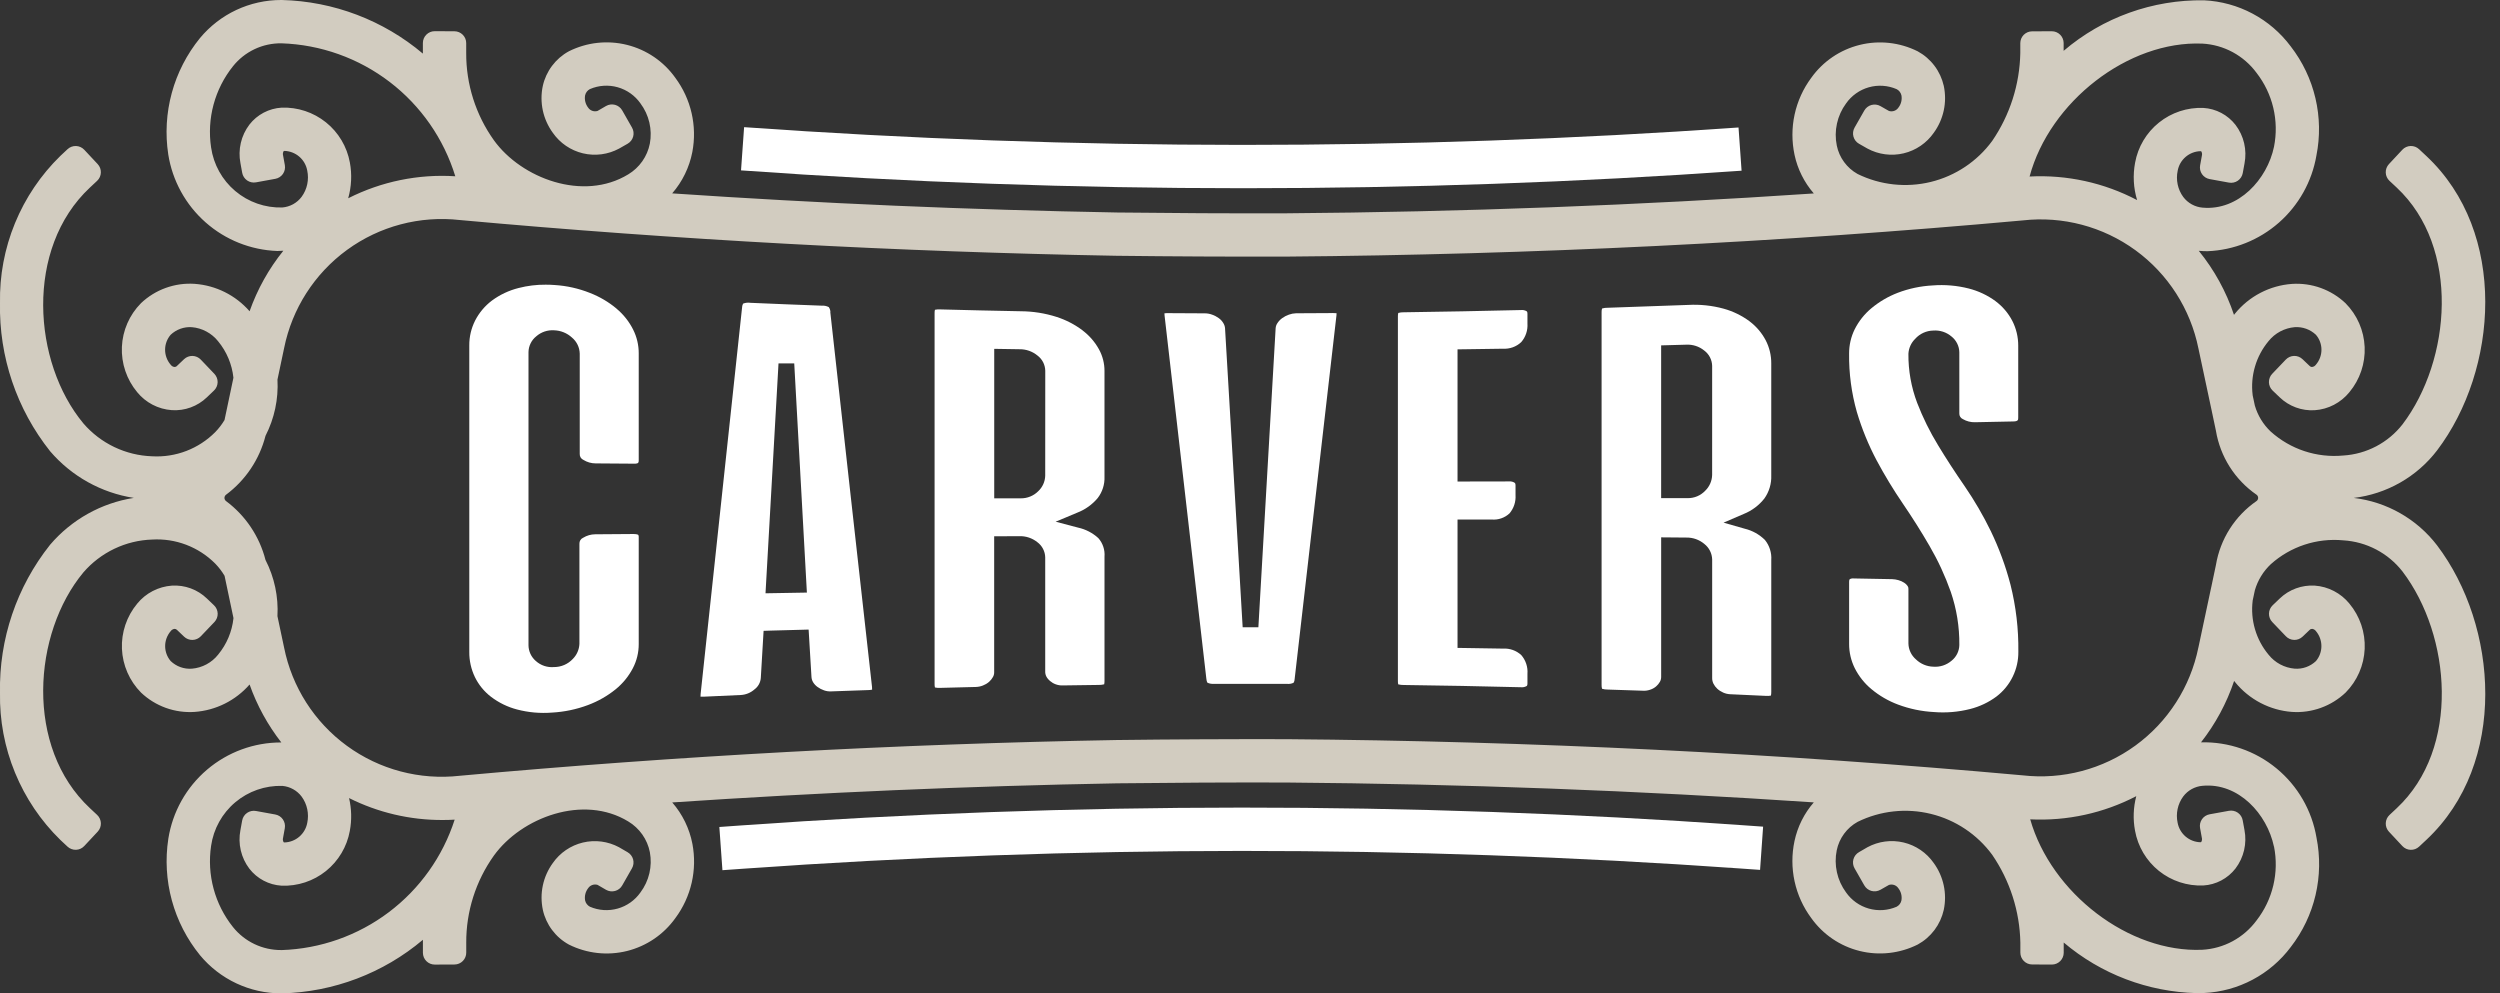 <svg width="151" height="60" viewBox="0 0 151 60" fill="none" xmlns="http://www.w3.org/2000/svg"><rect x="0" y="0" width="151" height="60" fill="#333333" stroke="none"/><g id="carverslogo"><g id="Group 160"><path id="Vector" d="M37.243 18.643C36.761 18.24 36.216 17.919 35.63 17.692C34.952 17.422 34.236 17.262 33.508 17.216C33.323 17.201 33.14 17.195 32.961 17.195C32.41 17.19 31.86 17.258 31.326 17.395C30.742 17.541 30.193 17.8 29.709 18.157C29.287 18.476 28.942 18.886 28.7 19.357C28.463 19.824 28.341 20.341 28.345 20.865V39.377C28.341 39.903 28.457 40.424 28.685 40.898C28.913 41.366 29.247 41.773 29.66 42.089C30.128 42.445 30.662 42.705 31.231 42.853C31.916 43.033 32.625 43.096 33.331 43.041C34.079 43.001 34.816 42.847 35.517 42.584C36.12 42.359 36.682 42.039 37.183 41.635C37.612 41.287 37.966 40.855 38.222 40.365C38.458 39.914 38.581 39.413 38.579 38.904V32.446C38.585 32.398 38.576 32.35 38.553 32.308C38.553 32.308 38.499 32.254 38.261 32.254L35.953 32.271C35.695 32.272 35.443 32.345 35.223 32.48C35.153 32.51 35.094 32.56 35.054 32.624C35.014 32.688 34.994 32.763 34.997 32.839V38.887C34.983 39.231 34.841 39.557 34.597 39.801C34.451 39.957 34.275 40.081 34.079 40.165C33.883 40.249 33.671 40.292 33.458 40.291C33.259 40.308 33.059 40.284 32.869 40.22C32.68 40.156 32.506 40.053 32.358 39.919C32.223 39.801 32.114 39.657 32.038 39.494C31.963 39.331 31.923 39.154 31.921 38.975V21.265C31.924 21.081 31.968 20.901 32.05 20.736C32.131 20.571 32.248 20.426 32.392 20.312C32.686 20.055 33.071 19.924 33.461 19.95C33.864 19.96 34.25 20.116 34.547 20.389C34.69 20.508 34.805 20.655 34.886 20.822C34.967 20.989 35.011 21.172 35.016 21.357V27.421C35.013 27.497 35.032 27.572 35.073 27.636C35.113 27.7 35.172 27.75 35.242 27.78C35.461 27.916 35.714 27.988 35.972 27.989L38.282 28.006C38.456 28.013 38.527 27.976 38.547 27.954C38.574 27.905 38.586 27.849 38.579 27.793V21.341C38.581 20.841 38.464 20.348 38.239 19.902C37.995 19.419 37.655 18.99 37.239 18.643" fill="white"/><path id="Vector_2" d="M50.157 18.848C50.154 18.74 50.119 18.636 50.057 18.548C49.924 18.48 49.776 18.45 49.627 18.462C47.906 18.4 47.045 18.362 45.327 18.29C45.176 18.266 45.023 18.284 44.881 18.34C44.84 18.422 44.819 18.512 44.818 18.604C43.973 26.426 43.134 34.268 42.318 41.914C42.313 41.968 42.31 42.023 42.311 42.078C42.363 42.078 42.437 42.078 42.539 42.078C43.424 42.035 43.864 42.016 44.749 41.978C45.054 41.961 45.344 41.841 45.572 41.638C45.682 41.557 45.773 41.453 45.838 41.334C45.904 41.214 45.943 41.082 45.953 40.946L46.121 38.103L46.556 38.088L48.379 38.039L48.841 38.026L49.012 40.874C49.017 40.992 49.051 41.107 49.112 41.208C49.181 41.32 49.272 41.417 49.379 41.493C49.499 41.581 49.633 41.65 49.774 41.698C49.91 41.746 50.054 41.767 50.198 41.76C51.082 41.727 51.525 41.713 52.41 41.682C52.499 41.682 52.588 41.674 52.676 41.656C52.678 41.601 52.676 41.545 52.67 41.49C51.815 33.872 50.97 26.257 50.15 18.853M46.237 35.835L47.022 21.948H47.972L48.736 35.792L46.237 35.835Z" fill="white"/><path id="Path 37" d="M65.398 19.962C64.918 19.599 64.38 19.321 63.807 19.138C63.114 18.918 62.391 18.804 61.663 18.8C59.72 18.762 58.763 18.741 56.782 18.688C56.678 18.682 56.573 18.689 56.47 18.71C56.454 18.778 56.447 18.847 56.449 18.917V41.317C56.447 41.387 56.454 41.456 56.47 41.524C56.573 41.545 56.677 41.553 56.782 41.548C57.643 41.524 58.073 41.512 58.935 41.493C59.083 41.489 59.23 41.46 59.368 41.405C59.499 41.355 59.622 41.283 59.729 41.192C59.828 41.107 59.911 41.006 59.974 40.892C60.024 40.804 60.05 40.703 60.048 40.602V32.392L61.569 32.385H61.578C61.967 32.374 62.347 32.502 62.651 32.744C62.796 32.85 62.915 32.988 62.998 33.148C63.081 33.307 63.127 33.483 63.131 33.663V40.563C63.129 40.667 63.153 40.77 63.2 40.863C63.255 40.968 63.332 41.06 63.424 41.134C63.526 41.221 63.643 41.289 63.77 41.334C63.903 41.383 64.045 41.405 64.187 41.4C65.056 41.386 65.487 41.381 66.362 41.37C66.474 41.373 66.585 41.36 66.693 41.332C66.707 41.263 66.713 41.193 66.712 41.122V33.619C66.728 33.417 66.704 33.214 66.639 33.022C66.575 32.83 66.473 32.652 66.338 32.501C65.994 32.186 65.573 31.968 65.118 31.868L63.761 31.511L65.056 30.969C65.54 30.785 65.969 30.479 66.302 30.082C66.585 29.713 66.73 29.257 66.711 28.793V22.4C66.712 21.945 66.597 21.498 66.378 21.1C66.134 20.657 65.8 20.271 65.397 19.966M63.131 28.731C63.127 28.908 63.087 29.082 63.014 29.244C62.941 29.405 62.837 29.551 62.707 29.671C62.569 29.81 62.404 29.919 62.222 29.992C62.041 30.066 61.847 30.102 61.651 30.099H60.051V21.07L61.578 21.094C61.971 21.088 62.354 21.221 62.658 21.47C62.802 21.577 62.92 21.716 63.003 21.875C63.085 22.035 63.13 22.211 63.134 22.391L63.131 28.731Z" fill="white"/><path id="Path 38" d="M80.479 18.91C79.601 18.917 79.161 18.919 78.279 18.922C78.133 18.926 77.988 18.954 77.851 19.004C77.705 19.054 77.567 19.126 77.442 19.217C77.329 19.298 77.232 19.4 77.156 19.517C77.095 19.606 77.058 19.709 77.049 19.817L76.006 37.885H75.057L73.992 19.818C73.981 19.708 73.945 19.602 73.885 19.509C73.817 19.395 73.726 19.296 73.618 19.219C73.493 19.127 73.356 19.054 73.209 19.004C73.072 18.953 72.927 18.927 72.781 18.926C71.903 18.926 71.465 18.921 70.581 18.914C70.467 18.914 70.381 18.914 70.331 18.926C70.331 18.971 70.334 19.016 70.34 19.061C71.181 26.365 72.021 33.672 72.862 40.982C72.883 41.191 72.933 41.238 72.933 41.238C73.059 41.293 73.196 41.316 73.333 41.305C74.082 41.305 74.672 41.305 75.233 41.305C75.995 41.305 76.713 41.305 77.722 41.305H77.729C77.866 41.321 78.004 41.299 78.129 41.241C78.175 41.166 78.199 41.079 78.2 40.991V40.984C79.043 33.674 79.883 26.362 80.722 19.049C80.728 19.006 80.73 18.962 80.728 18.918C80.646 18.909 80.564 18.905 80.481 18.906" fill="white"/><path id="Path 39" d="M92.208 18.798C92.103 18.738 91.983 18.713 91.863 18.727C89.516 18.787 87.134 18.827 84.786 18.862C84.674 18.858 84.562 18.872 84.455 18.903C84.439 18.971 84.431 19.042 84.433 19.112V41.14C84.432 41.206 84.439 41.271 84.452 41.335C84.567 41.364 84.686 41.377 84.805 41.374C87.126 41.404 89.505 41.449 91.863 41.509C91.983 41.522 92.103 41.497 92.208 41.438C92.225 41.426 92.258 41.4 92.258 41.281V40.698C92.274 40.494 92.249 40.29 92.185 40.096C92.121 39.902 92.019 39.722 91.886 39.568C91.737 39.431 91.563 39.326 91.372 39.258C91.182 39.191 90.98 39.163 90.778 39.176L88.504 39.14L88.035 39.133V31.379H90.09H90.099C90.294 31.396 90.491 31.372 90.676 31.308C90.861 31.244 91.031 31.142 91.174 31.009C91.434 30.702 91.565 30.305 91.538 29.903V29.323C91.538 29.202 91.502 29.172 91.484 29.159C91.388 29.098 91.275 29.069 91.161 29.078H91.156L88.035 29.084V21.101L88.504 21.095L90.778 21.062C90.98 21.074 91.182 21.045 91.372 20.977C91.563 20.908 91.737 20.801 91.884 20.662C92.152 20.351 92.286 19.947 92.258 19.537V18.954C92.258 18.835 92.225 18.812 92.208 18.797" fill="white"/><path id="Path 40" d="M105.677 19.409C105.204 19.059 104.671 18.799 104.104 18.643C103.41 18.454 102.69 18.378 101.972 18.417C100.021 18.491 99.063 18.524 97.095 18.589C96.983 18.586 96.871 18.601 96.764 18.634C96.742 18.71 96.733 18.79 96.736 18.869V41.369C96.733 41.448 96.743 41.526 96.764 41.602C96.871 41.634 96.983 41.65 97.095 41.649C97.956 41.675 98.387 41.69 99.249 41.72C99.393 41.727 99.536 41.706 99.672 41.658C99.8 41.617 99.919 41.551 100.022 41.465C100.118 41.384 100.199 41.286 100.261 41.177C100.311 41.085 100.337 40.982 100.334 40.877V32.456L101.857 32.469C102.254 32.462 102.641 32.599 102.944 32.856C103.087 32.968 103.203 33.109 103.284 33.271C103.366 33.433 103.41 33.611 103.415 33.792V40.955C103.414 41.069 103.439 41.183 103.488 41.286C103.546 41.403 103.625 41.509 103.721 41.598C103.827 41.695 103.948 41.773 104.08 41.831C104.21 41.889 104.35 41.923 104.492 41.931C105.363 41.967 105.792 41.985 106.664 42.031C106.764 42.039 106.865 42.033 106.964 42.014C106.979 41.939 106.986 41.862 106.985 41.785V33.831C107.016 33.39 106.879 32.954 106.6 32.611C106.264 32.28 105.844 32.046 105.386 31.935L104.103 31.568L105.326 31.041C105.814 30.845 106.242 30.524 106.567 30.111C106.856 29.705 107.003 29.215 106.984 28.717V21.936C106.985 21.455 106.87 20.981 106.649 20.554C106.413 20.106 106.08 19.715 105.676 19.41M103.413 28.684C103.405 29.046 103.255 29.39 102.994 29.641C102.858 29.785 102.693 29.899 102.51 29.976C102.328 30.053 102.131 30.091 101.933 30.088H100.333V20.861L101.839 20.819C102.235 20.796 102.626 20.921 102.934 21.171C103.08 21.279 103.199 21.419 103.282 21.58C103.365 21.742 103.41 21.92 103.414 22.101L103.413 28.684Z" fill="white"/><path id="Path 41" d="M120.531 18.189C120.044 17.833 119.494 17.573 118.909 17.425C118.2 17.245 117.466 17.183 116.736 17.24C116.013 17.277 115.3 17.427 114.624 17.685C114.043 17.908 113.502 18.226 113.024 18.625C112.608 18.973 112.268 19.403 112.024 19.888C111.799 20.344 111.684 20.845 111.686 21.353C111.671 22.548 111.829 23.738 112.155 24.888C112.457 25.902 112.859 26.884 113.355 27.819C113.834 28.713 114.36 29.581 114.932 30.419C115.506 31.261 116.053 32.125 116.552 32.99C117.062 33.867 117.488 34.789 117.826 35.746C118.18 36.779 118.355 37.865 118.344 38.957C118.341 39.141 118.297 39.321 118.215 39.486C118.134 39.651 118.017 39.795 117.873 39.909C117.721 40.039 117.545 40.137 117.355 40.199C117.165 40.26 116.964 40.284 116.765 40.268C116.375 40.256 116.003 40.099 115.723 39.827C115.584 39.708 115.472 39.561 115.394 39.396C115.315 39.231 115.273 39.051 115.269 38.868V35.566C115.272 35.505 115.255 35.444 115.219 35.394C115.164 35.313 115.092 35.245 115.008 35.194C114.902 35.126 114.786 35.074 114.665 35.041C114.542 35.005 114.415 34.985 114.287 34.981L111.977 34.938C111.889 34.926 111.799 34.943 111.72 34.984C111.692 35.038 111.681 35.099 111.687 35.16V38.888C111.684 39.396 111.8 39.898 112.025 40.353C112.268 40.838 112.608 41.268 113.025 41.616C113.508 42.02 114.055 42.338 114.645 42.558C115.342 42.818 116.076 42.97 116.819 43.008C117.548 43.067 118.283 43.005 118.992 42.825C119.57 42.68 120.114 42.422 120.592 42.066C121.007 41.748 121.342 41.338 121.57 40.868C121.799 40.398 121.915 39.882 121.908 39.359C121.925 37.996 121.766 36.637 121.434 35.315C121.143 34.199 120.743 33.113 120.242 32.074C119.787 31.14 119.264 30.241 118.677 29.383C118.091 28.536 117.547 27.699 117.059 26.892C116.563 26.08 116.141 25.225 115.798 24.337C115.438 23.388 115.259 22.381 115.268 21.366C115.287 21.025 115.433 20.704 115.677 20.466C115.814 20.312 115.981 20.189 116.168 20.103C116.355 20.017 116.558 19.97 116.764 19.966C117.166 19.934 117.565 20.063 117.872 20.325C118.016 20.439 118.133 20.584 118.214 20.749C118.296 20.913 118.34 21.094 118.343 21.278V24.966C118.339 25.04 118.357 25.113 118.396 25.175C118.435 25.238 118.492 25.287 118.56 25.316C118.78 25.444 119.031 25.509 119.285 25.503L121.591 25.456C121.901 25.451 121.901 25.368 121.901 25.206V20.887C121.904 20.364 121.782 19.847 121.544 19.381C121.3 18.912 120.953 18.504 120.528 18.189" fill="white"/><path id="Path 42" d="M142.165 30.075C143.153 29.956 144.107 29.642 144.972 29.149C145.837 28.656 146.594 27.995 147.199 27.205C150.88 22.352 151.499 14.045 146.545 9.417L146.111 9.011C146.043 8.947 145.962 8.897 145.875 8.864C145.787 8.831 145.693 8.815 145.6 8.818C145.506 8.821 145.414 8.843 145.328 8.882C145.243 8.92 145.166 8.975 145.102 9.044L144.29 9.914C144.161 10.053 144.092 10.236 144.099 10.426C144.105 10.615 144.187 10.794 144.325 10.923L144.759 11.328C148.618 14.937 148.044 21.76 145.114 25.628C144.684 26.179 144.141 26.632 143.523 26.957C142.904 27.282 142.224 27.472 141.526 27.514C140.736 27.588 139.94 27.497 139.186 27.248C138.433 26.999 137.74 26.596 137.15 26.066C136.697 25.637 136.367 25.096 136.193 24.498C136.146 24.279 136.103 24.072 136.06 23.872V23.863C135.989 23.284 136.037 22.696 136.202 22.137C136.366 21.577 136.644 21.057 137.017 20.608C137.209 20.367 137.449 20.168 137.72 20.022C137.992 19.876 138.291 19.788 138.598 19.761C138.832 19.745 139.067 19.777 139.288 19.856C139.508 19.935 139.71 20.059 139.881 20.22C140.097 20.471 140.216 20.792 140.216 21.123C140.216 21.455 140.097 21.776 139.881 22.027C139.854 22.064 139.82 22.096 139.781 22.12C139.742 22.143 139.698 22.159 139.653 22.165C139.625 22.167 139.597 22.162 139.571 22.152C139.545 22.141 139.522 22.125 139.503 22.105L139.072 21.695C139.004 21.63 138.925 21.579 138.837 21.545C138.75 21.511 138.656 21.495 138.563 21.497C138.469 21.499 138.377 21.52 138.291 21.558C138.205 21.596 138.128 21.65 138.063 21.718L137.24 22.579C137.175 22.647 137.124 22.727 137.091 22.814C137.057 22.901 137.041 22.995 137.043 23.088C137.045 23.182 137.066 23.275 137.104 23.36C137.142 23.446 137.196 23.523 137.264 23.588L137.694 23.999C137.973 24.268 138.306 24.476 138.67 24.61C139.034 24.744 139.422 24.801 139.809 24.777C140.214 24.749 140.609 24.639 140.969 24.451C141.329 24.264 141.646 24.005 141.902 23.69C142.539 22.926 142.868 21.952 142.825 20.959C142.783 19.965 142.372 19.023 141.672 18.316C141.242 17.908 140.732 17.594 140.175 17.393C139.618 17.192 139.025 17.109 138.434 17.148C137.77 17.196 137.123 17.379 136.533 17.686C135.942 17.993 135.421 18.418 135 18.933C134.976 18.96 134.954 18.988 134.933 19.017C134.462 17.61 133.742 16.3 132.806 15.149C132.985 15.165 133.162 15.173 133.339 15.173C134.929 15.107 136.449 14.498 137.645 13.448C138.84 12.397 139.64 10.969 139.91 9.4C140.14 8.253 140.12 7.07 139.852 5.931C139.585 4.793 139.075 3.725 138.359 2.8C137.746 1.98 136.96 1.305 136.056 0.824C135.152 0.343 134.153 0.068 133.13 0.019C130.024 -0.031 127.007 1.054 124.644 3.07V2.598C124.643 2.409 124.567 2.228 124.432 2.095C124.298 1.962 124.116 1.887 123.927 1.888L122.737 1.893C122.643 1.893 122.55 1.912 122.464 1.948C122.378 1.985 122.299 2.038 122.233 2.104C122.167 2.171 122.115 2.25 122.079 2.337C122.044 2.423 122.026 2.516 122.026 2.61V3.204C121.99 5.103 121.399 6.949 120.326 8.516C119.42 9.749 118.109 10.623 116.622 10.988C115.136 11.351 113.569 11.181 112.196 10.507C111.876 10.328 111.598 10.082 111.382 9.786C111.165 9.49 111.015 9.15 110.942 8.791C110.852 8.351 110.856 7.898 110.953 7.46C111.049 7.021 111.237 6.608 111.503 6.247C111.835 5.774 112.321 5.429 112.877 5.272C113.434 5.115 114.027 5.155 114.558 5.385C114.631 5.423 114.696 5.477 114.746 5.543C114.796 5.609 114.831 5.685 114.848 5.766C114.87 5.895 114.865 6.027 114.833 6.154C114.801 6.281 114.743 6.4 114.662 6.503C114.601 6.593 114.513 6.66 114.411 6.696C114.309 6.732 114.198 6.735 114.095 6.703L113.579 6.409C113.415 6.315 113.22 6.29 113.037 6.34C112.854 6.39 112.699 6.511 112.605 6.675L112.016 7.708C111.97 7.789 111.94 7.879 111.928 7.972C111.916 8.065 111.923 8.16 111.948 8.25C111.973 8.341 112.015 8.425 112.072 8.5C112.13 8.574 112.201 8.636 112.283 8.682L112.799 8.976C113.467 9.335 114.243 9.437 114.981 9.261C115.718 9.085 116.365 8.644 116.799 8.022C117.093 7.619 117.299 7.158 117.403 6.67C117.508 6.183 117.508 5.678 117.405 5.19C117.306 4.75 117.115 4.335 116.843 3.975C116.572 3.614 116.226 3.316 115.83 3.1C114.743 2.557 113.499 2.42 112.32 2.714C111.141 3.007 110.106 3.711 109.4 4.7C108.911 5.359 108.568 6.115 108.394 6.917C108.22 7.719 108.219 8.549 108.39 9.352C108.574 10.216 108.975 11.018 109.554 11.684V11.684C98.954 12.4 88.273 12.803 77.68 12.884C74.287 12.894 70.854 12.875 67.48 12.835C58.54 12.672 49.54 12.287 40.6 11.68C41.219 10.968 41.638 10.106 41.817 9.18C41.965 8.403 41.95 7.603 41.773 6.832C41.596 6.061 41.261 5.335 40.79 4.7C40.085 3.709 39.049 3.003 37.868 2.71C36.688 2.416 35.442 2.555 34.355 3.1C33.959 3.316 33.614 3.615 33.344 3.976C33.073 4.336 32.882 4.751 32.785 5.191C32.681 5.679 32.682 6.183 32.786 6.671C32.891 7.159 33.097 7.619 33.391 8.022C33.825 8.644 34.472 9.085 35.209 9.261C35.947 9.437 36.723 9.335 37.391 8.976L37.907 8.682C37.989 8.635 38.061 8.573 38.119 8.498C38.177 8.423 38.219 8.337 38.244 8.246C38.268 8.155 38.274 8.059 38.262 7.966C38.249 7.872 38.218 7.782 38.17 7.7L37.581 6.667C37.487 6.503 37.332 6.382 37.149 6.332C36.966 6.282 36.771 6.307 36.607 6.401L36.091 6.701C35.987 6.733 35.877 6.73 35.775 6.694C35.672 6.658 35.585 6.591 35.524 6.501C35.444 6.398 35.386 6.279 35.354 6.151C35.322 6.024 35.317 5.892 35.339 5.763C35.356 5.682 35.391 5.606 35.441 5.54C35.491 5.475 35.555 5.42 35.628 5.382C36.159 5.152 36.752 5.113 37.309 5.27C37.865 5.427 38.351 5.771 38.683 6.244C38.94 6.588 39.123 6.981 39.221 7.399C39.319 7.817 39.329 8.251 39.251 8.673C39.175 9.057 39.02 9.421 38.795 9.741C38.57 10.061 38.281 10.331 37.945 10.532C35.233 12.188 31.493 10.775 29.832 8.472C28.734 6.934 28.149 5.089 28.159 3.2V2.606C28.16 2.512 28.142 2.419 28.106 2.332C28.071 2.246 28.018 2.167 27.952 2.1C27.886 2.033 27.808 1.98 27.721 1.944C27.635 1.908 27.542 1.889 27.448 1.889L26.259 1.884C26.165 1.883 26.072 1.901 25.985 1.937C25.898 1.972 25.82 2.025 25.753 2.091C25.686 2.157 25.633 2.235 25.597 2.322C25.561 2.408 25.542 2.501 25.542 2.595V3.189V3.238C23.153 1.222 20.148 0.079 17.022 2.20016e-07H16.978C16.042 -0 15.118 0.206 14.271 0.603C13.424 1.001 12.676 1.58 12.078 2.3C11.286 3.273 10.706 4.401 10.376 5.612C10.046 6.823 9.974 8.089 10.163 9.33C10.415 10.915 11.21 12.364 12.413 13.427C13.615 14.491 15.15 15.103 16.754 15.16C16.873 15.16 16.994 15.152 17.114 15.144C16.232 16.238 15.543 17.475 15.075 18.8C14.23 17.831 13.036 17.236 11.754 17.144C11.163 17.104 10.57 17.188 10.013 17.389C9.455 17.59 8.946 17.904 8.516 18.312C7.816 19.019 7.405 19.961 7.362 20.954C7.32 21.948 7.649 22.922 8.285 23.686C8.541 24.001 8.859 24.26 9.219 24.447C9.579 24.634 9.974 24.745 10.379 24.773C10.766 24.798 11.154 24.742 11.518 24.609C11.882 24.476 12.214 24.269 12.494 24L12.924 23.589C12.992 23.524 13.046 23.447 13.084 23.361C13.122 23.276 13.143 23.183 13.145 23.09C13.148 22.996 13.131 22.902 13.097 22.815C13.063 22.728 13.013 22.648 12.948 22.58L12.126 21.719C12.061 21.651 11.984 21.597 11.898 21.559C11.813 21.521 11.72 21.5 11.627 21.498C11.533 21.495 11.44 21.512 11.352 21.546C11.265 21.579 11.185 21.63 11.117 21.695L10.685 22.106C10.665 22.126 10.642 22.142 10.616 22.152C10.591 22.162 10.563 22.167 10.535 22.166C10.49 22.16 10.446 22.144 10.407 22.121C10.367 22.097 10.334 22.065 10.307 22.028C10.091 21.777 9.972 21.456 9.972 21.125C9.972 20.793 10.091 20.472 10.307 20.221C10.477 20.06 10.679 19.936 10.9 19.857C11.12 19.778 11.355 19.745 11.589 19.762C11.896 19.788 12.195 19.877 12.467 20.023C12.739 20.169 12.979 20.368 13.171 20.609C13.691 21.238 14.014 22.006 14.099 22.817C13.935 23.592 13.775 24.351 13.561 25.37C13.403 25.634 13.215 25.88 13 26.1C12.504 26.599 11.908 26.987 11.251 27.239C10.594 27.49 9.891 27.6 9.189 27.56C8.398 27.534 7.621 27.344 6.907 27.003C6.193 26.662 5.557 26.177 5.04 25.578C1.974 21.893 1.49 15.015 5.432 11.328L5.867 10.921C6.005 10.792 6.086 10.613 6.092 10.423C6.099 10.234 6.029 10.05 5.9 9.912L5.088 9.044C5.024 8.976 4.947 8.921 4.862 8.882C4.777 8.843 4.684 8.822 4.591 8.819C4.497 8.816 4.404 8.831 4.316 8.864C4.229 8.897 4.148 8.947 4.08 9.011L3.646 9.417C2.464 10.57 1.531 11.954 0.904 13.481C0.277 15.009 -0.031 16.649 -3.6438e-07 18.3C-0.064 21.546 1.006 24.713 3.027 27.255C4.322 28.767 6.115 29.767 8.082 30.073C6.114 30.382 4.322 31.385 3.028 32.9C1.007 35.439 -0.064 38.604 -3.6438e-07 41.848C-0.03 43.499 0.278 45.139 0.905 46.666C1.532 48.194 2.464 49.577 3.645 50.731L4.079 51.137C4.148 51.201 4.228 51.251 4.316 51.283C4.404 51.316 4.498 51.331 4.592 51.328C4.685 51.325 4.778 51.303 4.863 51.264C4.948 51.224 5.025 51.169 5.089 51.1L5.901 50.231C6.03 50.093 6.1 49.909 6.093 49.72C6.087 49.531 6.006 49.351 5.868 49.222L5.433 48.815C1.49 45.134 1.974 38.256 5.04 34.569C5.557 33.971 6.193 33.487 6.906 33.146C7.62 32.805 8.396 32.615 9.186 32.589C9.888 32.547 10.592 32.655 11.249 32.905C11.907 33.156 12.504 33.543 13 34.042C13.217 34.265 13.406 34.513 13.564 34.78C13.777 35.798 13.938 36.557 14.102 37.333C14.017 38.144 13.694 38.912 13.174 39.541C12.982 39.783 12.743 39.982 12.47 40.128C12.198 40.274 11.899 40.362 11.592 40.388C11.358 40.406 11.123 40.374 10.902 40.295C10.681 40.216 10.479 40.091 10.31 39.929C10.094 39.678 9.975 39.357 9.975 39.026C9.975 38.694 10.094 38.373 10.31 38.122C10.337 38.085 10.37 38.053 10.41 38.029C10.449 38.006 10.493 37.99 10.538 37.984C10.566 37.983 10.594 37.988 10.619 37.998C10.645 38.008 10.668 38.024 10.688 38.044L11.12 38.455C11.188 38.52 11.268 38.571 11.355 38.604C11.443 38.638 11.536 38.654 11.63 38.652C11.723 38.65 11.816 38.629 11.901 38.591C11.987 38.553 12.064 38.499 12.129 38.431L12.951 37.57C13.016 37.502 13.066 37.422 13.1 37.335C13.134 37.248 13.15 37.154 13.148 37.06C13.146 36.967 13.125 36.874 13.087 36.789C13.049 36.703 12.995 36.626 12.927 36.561L12.497 36.15C12.218 35.881 11.886 35.672 11.521 35.538C11.157 35.404 10.769 35.348 10.382 35.372C9.977 35.401 9.583 35.512 9.222 35.699C8.862 35.886 8.544 36.144 8.288 36.459C7.652 37.223 7.323 38.197 7.365 39.191C7.408 40.184 7.819 41.126 8.519 41.833C8.948 42.24 9.457 42.554 10.014 42.755C10.571 42.956 11.163 43.039 11.754 43C13.036 42.908 14.23 42.313 15.075 41.344C15.521 42.606 16.169 43.788 16.992 44.844V44.844C15.347 44.839 13.754 45.423 12.502 46.49C11.25 47.558 10.421 49.038 10.166 50.664C9.977 51.905 10.049 53.171 10.379 54.382C10.708 55.593 11.288 56.721 12.08 57.695C12.678 58.416 13.427 58.996 14.274 59.394C15.122 59.793 16.047 59.999 16.983 60H17.02C20.147 59.922 23.154 58.78 25.544 56.763C25.544 56.828 25.544 56.892 25.544 56.956V57.55C25.544 57.644 25.563 57.737 25.599 57.823C25.635 57.91 25.688 57.988 25.755 58.054C25.822 58.12 25.901 58.173 25.987 58.208C26.074 58.243 26.167 58.261 26.261 58.261L27.45 58.256C27.544 58.256 27.637 58.237 27.723 58.201C27.81 58.165 27.888 58.112 27.954 58.045C28.02 57.978 28.073 57.9 28.108 57.813C28.143 57.726 28.162 57.633 28.161 57.539V56.945C28.151 55.056 28.736 53.212 29.833 51.675C31.494 49.375 35.233 47.96 37.946 49.615C38.282 49.816 38.572 50.086 38.797 50.406C39.022 50.726 39.177 51.09 39.252 51.474C39.33 51.896 39.32 52.33 39.222 52.748C39.124 53.165 38.941 53.559 38.684 53.902C38.352 54.375 37.867 54.72 37.31 54.877C36.754 55.034 36.16 54.995 35.629 54.765C35.556 54.726 35.492 54.672 35.442 54.606C35.392 54.54 35.357 54.464 35.34 54.383C35.318 54.254 35.323 54.122 35.355 53.995C35.387 53.868 35.445 53.749 35.525 53.646C35.586 53.556 35.673 53.489 35.776 53.453C35.878 53.417 35.989 53.414 36.092 53.446L36.608 53.746C36.69 53.792 36.779 53.822 36.872 53.834C36.965 53.846 37.06 53.839 37.15 53.814C37.241 53.789 37.325 53.747 37.4 53.69C37.474 53.632 37.536 53.56 37.582 53.479L38.171 52.446C38.218 52.365 38.247 52.275 38.259 52.182C38.271 52.089 38.264 51.995 38.24 51.904C38.215 51.814 38.173 51.729 38.115 51.655C38.058 51.581 37.986 51.519 37.905 51.473L37.389 51.173C36.721 50.814 35.944 50.713 35.207 50.889C34.469 51.066 33.822 51.507 33.389 52.129C33.096 52.532 32.891 52.993 32.787 53.481C32.684 53.968 32.685 54.472 32.789 54.96C32.886 55.4 33.077 55.815 33.348 56.175C33.619 56.536 33.963 56.834 34.359 57.051C35.446 57.595 36.692 57.733 37.872 57.44C39.052 57.146 40.088 56.441 40.794 55.451C41.266 54.815 41.601 54.089 41.778 53.317C41.954 52.545 41.969 51.745 41.821 50.967C41.642 50.041 41.222 49.179 40.603 48.467C49.549 47.867 58.544 47.477 67.47 47.313C70.85 47.273 74.283 47.254 77.67 47.264C88.27 47.349 98.951 47.752 109.553 48.464C108.973 49.13 108.572 49.933 108.388 50.797C108.217 51.599 108.218 52.429 108.392 53.231C108.566 54.033 108.909 54.789 109.398 55.448C110.103 56.439 111.139 57.145 112.32 57.438C113.5 57.732 114.746 57.593 115.833 57.048C116.228 56.831 116.573 56.533 116.844 56.172C117.114 55.811 117.305 55.397 117.403 54.957C117.506 54.469 117.506 53.964 117.401 53.477C117.297 52.989 117.091 52.528 116.797 52.125C116.363 51.503 115.716 51.062 114.979 50.886C114.241 50.71 113.465 50.812 112.797 51.171L112.281 51.471C112.2 51.517 112.128 51.579 112.07 51.653C112.013 51.727 111.971 51.812 111.946 51.902C111.921 51.992 111.914 52.087 111.926 52.18C111.938 52.273 111.968 52.363 112.014 52.444L112.604 53.477C112.65 53.558 112.712 53.63 112.786 53.687C112.86 53.745 112.945 53.787 113.035 53.812C113.126 53.836 113.22 53.843 113.313 53.831C113.406 53.819 113.496 53.789 113.577 53.743L114.094 53.449C114.197 53.417 114.308 53.419 114.41 53.455C114.512 53.491 114.6 53.559 114.66 53.649C114.741 53.752 114.799 53.871 114.831 53.998C114.863 54.125 114.868 54.257 114.846 54.386C114.829 54.467 114.794 54.543 114.744 54.609C114.693 54.675 114.629 54.729 114.556 54.767C114.025 54.997 113.43 55.036 112.874 54.878C112.317 54.72 111.832 54.374 111.5 53.9C111.234 53.539 111.046 53.126 110.95 52.688C110.853 52.249 110.849 51.796 110.939 51.356C111.013 50.996 111.164 50.656 111.382 50.36C111.599 50.064 111.878 49.818 112.2 49.64C113.573 48.965 115.14 48.795 116.627 49.159C118.113 49.523 119.424 50.398 120.33 51.631C121.403 53.198 121.994 55.044 122.03 56.943V57.537C122.03 57.631 122.048 57.724 122.083 57.81C122.119 57.897 122.171 57.976 122.237 58.043C122.303 58.109 122.382 58.162 122.468 58.199C122.554 58.235 122.647 58.254 122.741 58.254L123.931 58.259C124.12 58.26 124.302 58.185 124.436 58.052C124.571 57.919 124.647 57.738 124.648 57.549V56.949V56.928C126.9 58.835 129.737 59.914 132.687 59.985C132.836 59.985 132.986 59.982 133.136 59.976C134.159 59.927 135.158 59.652 136.062 59.171C136.966 58.691 137.753 58.016 138.366 57.196C139.082 56.27 139.592 55.201 139.859 54.062C140.126 52.922 140.146 51.738 139.916 50.59C139.64 48.952 138.783 47.469 137.502 46.412C136.221 45.355 134.601 44.796 132.941 44.837V44.837C133.814 43.724 134.491 42.469 134.941 41.128C134.963 41.156 134.984 41.182 135.006 41.209C135.426 41.725 135.947 42.15 136.537 42.458C137.127 42.766 137.773 42.951 138.437 43C139.028 43.04 139.621 42.956 140.178 42.755C140.736 42.554 141.245 42.24 141.675 41.832C142.374 41.125 142.785 40.184 142.827 39.19C142.87 38.197 142.541 37.224 141.905 36.46C141.649 36.145 141.331 35.886 140.971 35.699C140.611 35.511 140.217 35.4 139.812 35.371C139.425 35.348 139.037 35.405 138.673 35.539C138.309 35.672 137.977 35.88 137.697 36.149L137.267 36.56C137.199 36.625 137.145 36.702 137.107 36.788C137.069 36.873 137.048 36.966 137.046 37.059C137.044 37.153 137.06 37.246 137.094 37.334C137.127 37.421 137.178 37.501 137.243 37.569L138.066 38.43C138.131 38.498 138.208 38.552 138.294 38.59C138.379 38.628 138.472 38.649 138.566 38.651C138.659 38.654 138.752 38.637 138.84 38.603C138.927 38.569 139.007 38.519 139.075 38.454L139.506 38.043C139.525 38.023 139.549 38.008 139.575 37.997C139.601 37.987 139.628 37.982 139.656 37.983C139.701 37.989 139.745 38.005 139.784 38.028C139.823 38.052 139.857 38.084 139.884 38.121C140.096 38.374 140.213 38.694 140.213 39.025C140.213 39.355 140.096 39.675 139.884 39.928C139.714 40.09 139.511 40.214 139.29 40.294C139.069 40.373 138.833 40.404 138.599 40.387C138.292 40.361 137.993 40.273 137.721 40.127C137.449 39.981 137.21 39.782 137.018 39.54C136.645 39.092 136.367 38.571 136.203 38.011C136.038 37.452 135.99 36.864 136.061 36.285V36.276C136.104 36.076 136.147 35.869 136.194 35.65C136.368 35.052 136.698 34.511 137.151 34.082C137.741 33.552 138.435 33.15 139.188 32.901C139.941 32.652 140.737 32.562 141.527 32.636C142.225 32.677 142.906 32.867 143.525 33.192C144.143 33.518 144.686 33.971 145.115 34.523C148.045 38.386 148.621 45.209 144.76 48.818L144.325 49.225C144.187 49.354 144.106 49.533 144.1 49.723C144.093 49.912 144.163 50.096 144.292 50.234L145.104 51.103C145.168 51.172 145.245 51.227 145.33 51.266C145.415 51.304 145.507 51.326 145.601 51.329C145.694 51.333 145.788 51.317 145.875 51.285C145.963 51.252 146.044 51.202 146.112 51.138L146.547 50.732C151.498 46.102 150.882 37.798 147.201 32.942C146.596 32.152 145.839 31.491 144.974 30.999C144.11 30.506 143.155 30.192 142.167 30.075M133.02 2.633C133.662 2.668 134.289 2.845 134.855 3.15C135.421 3.456 135.913 3.883 136.295 4.4C136.78 5.025 137.126 5.747 137.308 6.517C137.49 7.287 137.504 8.088 137.35 8.864C136.941 10.825 135.214 12.736 133.038 12.542C132.808 12.523 132.586 12.455 132.384 12.344C132.182 12.233 132.006 12.08 131.868 11.896C131.703 11.671 131.588 11.413 131.531 11.14C131.473 10.867 131.473 10.585 131.532 10.312C131.591 9.987 131.76 9.692 132.011 9.477C132.262 9.262 132.579 9.14 132.909 9.131C132.948 9.131 132.955 9.144 132.963 9.154C133.005 9.229 133.016 9.319 132.993 9.402L132.887 9.987C132.87 10.079 132.872 10.174 132.891 10.266C132.911 10.357 132.949 10.444 133.002 10.521C133.056 10.598 133.124 10.664 133.203 10.715C133.282 10.766 133.37 10.8 133.462 10.817L134.632 11.03C134.818 11.063 135.01 11.022 135.166 10.914C135.321 10.806 135.428 10.641 135.462 10.455L135.569 9.87C135.647 9.466 135.639 9.05 135.546 8.65C135.453 8.249 135.276 7.873 135.027 7.545C134.795 7.245 134.501 6.998 134.165 6.821C133.83 6.644 133.46 6.541 133.081 6.519C132.11 6.481 131.158 6.795 130.401 7.404C129.643 8.012 129.131 8.874 128.959 9.83C128.818 10.581 128.86 11.354 129.081 12.085V12.085C127.083 11.036 124.84 10.544 122.587 10.662C123.801 6.144 128.545 2.446 133.023 2.634M12.749 8.9C12.621 8.036 12.672 7.155 12.9 6.312C13.128 5.469 13.527 4.682 14.073 4C14.423 3.562 14.869 3.209 15.376 2.969C15.884 2.729 16.439 2.609 17 2.616C19.369 2.694 21.654 3.51 23.537 4.949C25.419 6.389 26.805 8.381 27.5 10.647C25.267 10.504 23.036 10.962 21.039 11.972H21.032C21.23 11.27 21.265 10.531 21.132 9.814C20.957 8.859 20.445 7.998 19.688 7.39C18.931 6.782 17.98 6.467 17.01 6.502C16.631 6.524 16.262 6.627 15.926 6.804C15.59 6.98 15.296 7.227 15.064 7.527C14.815 7.855 14.638 8.231 14.545 8.632C14.452 9.033 14.444 9.449 14.523 9.853L14.629 10.439C14.663 10.625 14.77 10.79 14.925 10.898C15.081 11.006 15.273 11.047 15.459 11.014L16.629 10.801C16.721 10.784 16.809 10.75 16.888 10.699C16.967 10.648 17.035 10.582 17.089 10.505C17.142 10.428 17.18 10.341 17.2 10.25C17.219 10.158 17.221 10.063 17.204 9.971L17.098 9.386C17.075 9.302 17.086 9.213 17.128 9.137C17.136 9.127 17.144 9.116 17.182 9.114C17.512 9.125 17.829 9.249 18.079 9.464C18.329 9.68 18.498 9.975 18.557 10.3C18.615 10.573 18.615 10.856 18.557 11.13C18.499 11.403 18.384 11.661 18.219 11.887C18.081 12.071 17.905 12.224 17.704 12.335C17.502 12.446 17.279 12.513 17.05 12.532C16.013 12.561 15.002 12.207 14.209 11.538C13.416 10.869 12.897 9.932 12.75 8.905M17.006 57.383H16.982C16.424 57.386 15.872 57.263 15.368 57.022C14.865 56.782 14.422 56.431 14.073 55.995C13.527 55.312 13.128 54.524 12.901 53.68C12.673 52.836 12.622 51.955 12.75 51.09C12.897 50.064 13.416 49.127 14.209 48.459C15.002 47.791 16.014 47.438 17.05 47.468C17.28 47.487 17.503 47.555 17.704 47.667C17.906 47.778 18.082 47.931 18.22 48.116C18.385 48.342 18.5 48.6 18.558 48.873C18.616 49.147 18.616 49.43 18.558 49.703C18.498 50.027 18.328 50.321 18.078 50.536C17.828 50.751 17.512 50.874 17.182 50.884C17.142 50.884 17.135 50.87 17.127 50.86C17.106 50.823 17.092 50.781 17.087 50.739C17.081 50.696 17.084 50.653 17.096 50.611L17.202 50.025C17.236 49.839 17.194 49.647 17.086 49.491C16.979 49.335 16.813 49.229 16.627 49.195L15.457 48.983C15.271 48.949 15.079 48.991 14.923 49.099C14.767 49.206 14.661 49.372 14.627 49.558L14.521 50.143C14.442 50.547 14.45 50.963 14.543 51.364C14.636 51.765 14.813 52.141 15.062 52.469C15.294 52.769 15.588 53.015 15.923 53.192C16.258 53.369 16.628 53.472 17.006 53.495C17.977 53.533 18.929 53.219 19.687 52.611C20.444 52.003 20.957 51.141 21.129 50.185C21.252 49.528 21.237 48.853 21.083 48.203V48.203C22.832 49.08 24.762 49.533 26.719 49.528C26.964 49.528 27.213 49.522 27.462 49.507C26.743 51.737 25.352 53.691 23.48 55.101C21.609 56.511 19.347 57.309 17.005 57.385M137.35 51.13C137.504 51.906 137.49 52.707 137.308 53.477C137.126 54.248 136.78 54.97 136.295 55.595C135.913 56.113 135.421 56.54 134.855 56.847C134.289 57.153 133.662 57.33 133.019 57.366C128.586 57.56 123.896 53.941 122.625 49.488C124.847 49.598 127.058 49.115 129.031 48.088V48.088C128.852 48.77 128.826 49.482 128.956 50.175C129.128 51.132 129.64 51.993 130.398 52.602C131.156 53.21 132.109 53.523 133.08 53.483C133.459 53.461 133.828 53.357 134.164 53.18C134.499 53.003 134.793 52.756 135.025 52.456C135.273 52.128 135.45 51.752 135.543 51.352C135.636 50.951 135.644 50.536 135.566 50.132L135.459 49.547C135.442 49.455 135.408 49.367 135.357 49.288C135.306 49.209 135.24 49.141 135.163 49.087C135.086 49.034 134.999 48.996 134.908 48.976C134.816 48.957 134.721 48.955 134.629 48.972L133.459 49.184C133.273 49.218 133.107 49.324 133 49.48C132.892 49.636 132.85 49.828 132.884 50.014L132.99 50.599C133.013 50.683 133.002 50.772 132.96 50.848C132.952 50.858 132.943 50.869 132.903 50.872C132.574 50.862 132.258 50.74 132.008 50.526C131.758 50.311 131.588 50.018 131.528 49.694C131.469 49.421 131.469 49.139 131.527 48.866C131.584 48.593 131.699 48.335 131.864 48.11C132.002 47.925 132.178 47.772 132.38 47.66C132.582 47.549 132.805 47.481 133.035 47.462C135.216 47.262 136.935 49.174 137.346 51.134M132.784 39.1C132.302 41.485 130.944 43.602 128.977 45.033C127.01 46.464 124.577 47.105 122.16 46.83C107.455 45.5 92.493 44.765 77.676 44.646C74.276 44.639 70.827 44.655 67.425 44.698C54.225 44.936 40.89 45.662 27.774 46.856C25.355 47.13 22.922 46.485 20.956 45.05C18.99 43.615 17.634 41.494 17.158 39.107C17.004 38.377 16.875 37.78 16.758 37.218C16.823 36.041 16.574 34.867 16.035 33.818C15.671 32.397 14.831 31.143 13.654 30.266C13.624 30.244 13.6 30.215 13.583 30.181C13.566 30.148 13.557 30.111 13.557 30.073C13.557 30.036 13.566 29.999 13.583 29.966C13.6 29.932 13.624 29.903 13.654 29.881C14.831 29.003 15.672 27.749 16.036 26.326C16.574 25.277 16.824 24.103 16.759 22.926C16.88 22.362 17.009 21.765 17.159 21.033C17.638 18.646 18.996 16.526 20.964 15.092C22.932 13.658 25.366 13.016 27.785 13.291C40.885 14.483 54.225 15.209 67.434 15.449C70.834 15.49 74.273 15.507 77.685 15.499C92.497 15.38 107.462 14.645 122.171 13.313C124.588 13.04 127.019 13.684 128.985 15.117C130.95 16.55 132.306 18.668 132.786 21.052C133.098 22.506 133.295 23.431 133.545 24.613C133.55 24.639 133.554 24.665 133.562 24.691C133.646 25.091 133.738 25.526 133.842 26.018C133.971 26.794 134.255 27.535 134.676 28.199C135.098 28.863 135.649 29.435 136.296 29.882C136.326 29.904 136.35 29.933 136.367 29.966C136.383 29.999 136.392 30.035 136.392 30.072C136.392 30.109 136.383 30.145 136.367 30.178C136.35 30.211 136.326 30.24 136.296 30.262C135.649 30.709 135.098 31.281 134.676 31.945C134.255 32.608 133.971 33.35 133.842 34.126C133.742 34.619 133.642 35.052 133.562 35.454C133.555 35.478 133.549 35.502 133.545 35.527C133.295 36.71 133.098 37.638 132.786 39.096" fill="#D2CCC0"/><path id="translate_2" style=" transform-origin: center; transform-box: fill-box; animation: translateY 2s linear infinite alternate;" d="M44.754 49.857L43.449 49.95L43.635 52.56L44.94 52.467C64.936 51.045 85.007 51.039 105.003 52.449L106.308 52.541L106.492 49.93L105.187 49.838C85.067 48.42 64.873 48.426 44.754 49.857" fill="white"/><path id="translate_1" style=" transform-origin: center; transform-box: fill-box; animation: translateYR 2s linear infinite alternate;" d="M105.191 10.31L105.007 7.7C85.01 9.109 64.939 9.102 44.944 7.681L44.758 10.291C54.827 11.01 64.967 11.369 75.107 11.369C85.158 11.369 95.207 11.016 105.191 10.31Z" fill="white"/></g></g><style> @keyframes translateY { 0%, 100% { transform: translateY(0px); } 50% { transform: translateY(4px); } }@keyframes translateYR { 0%, 100% { transform: translateY(0px); } 50% { transform: translateY(-4px); } }</style></svg>